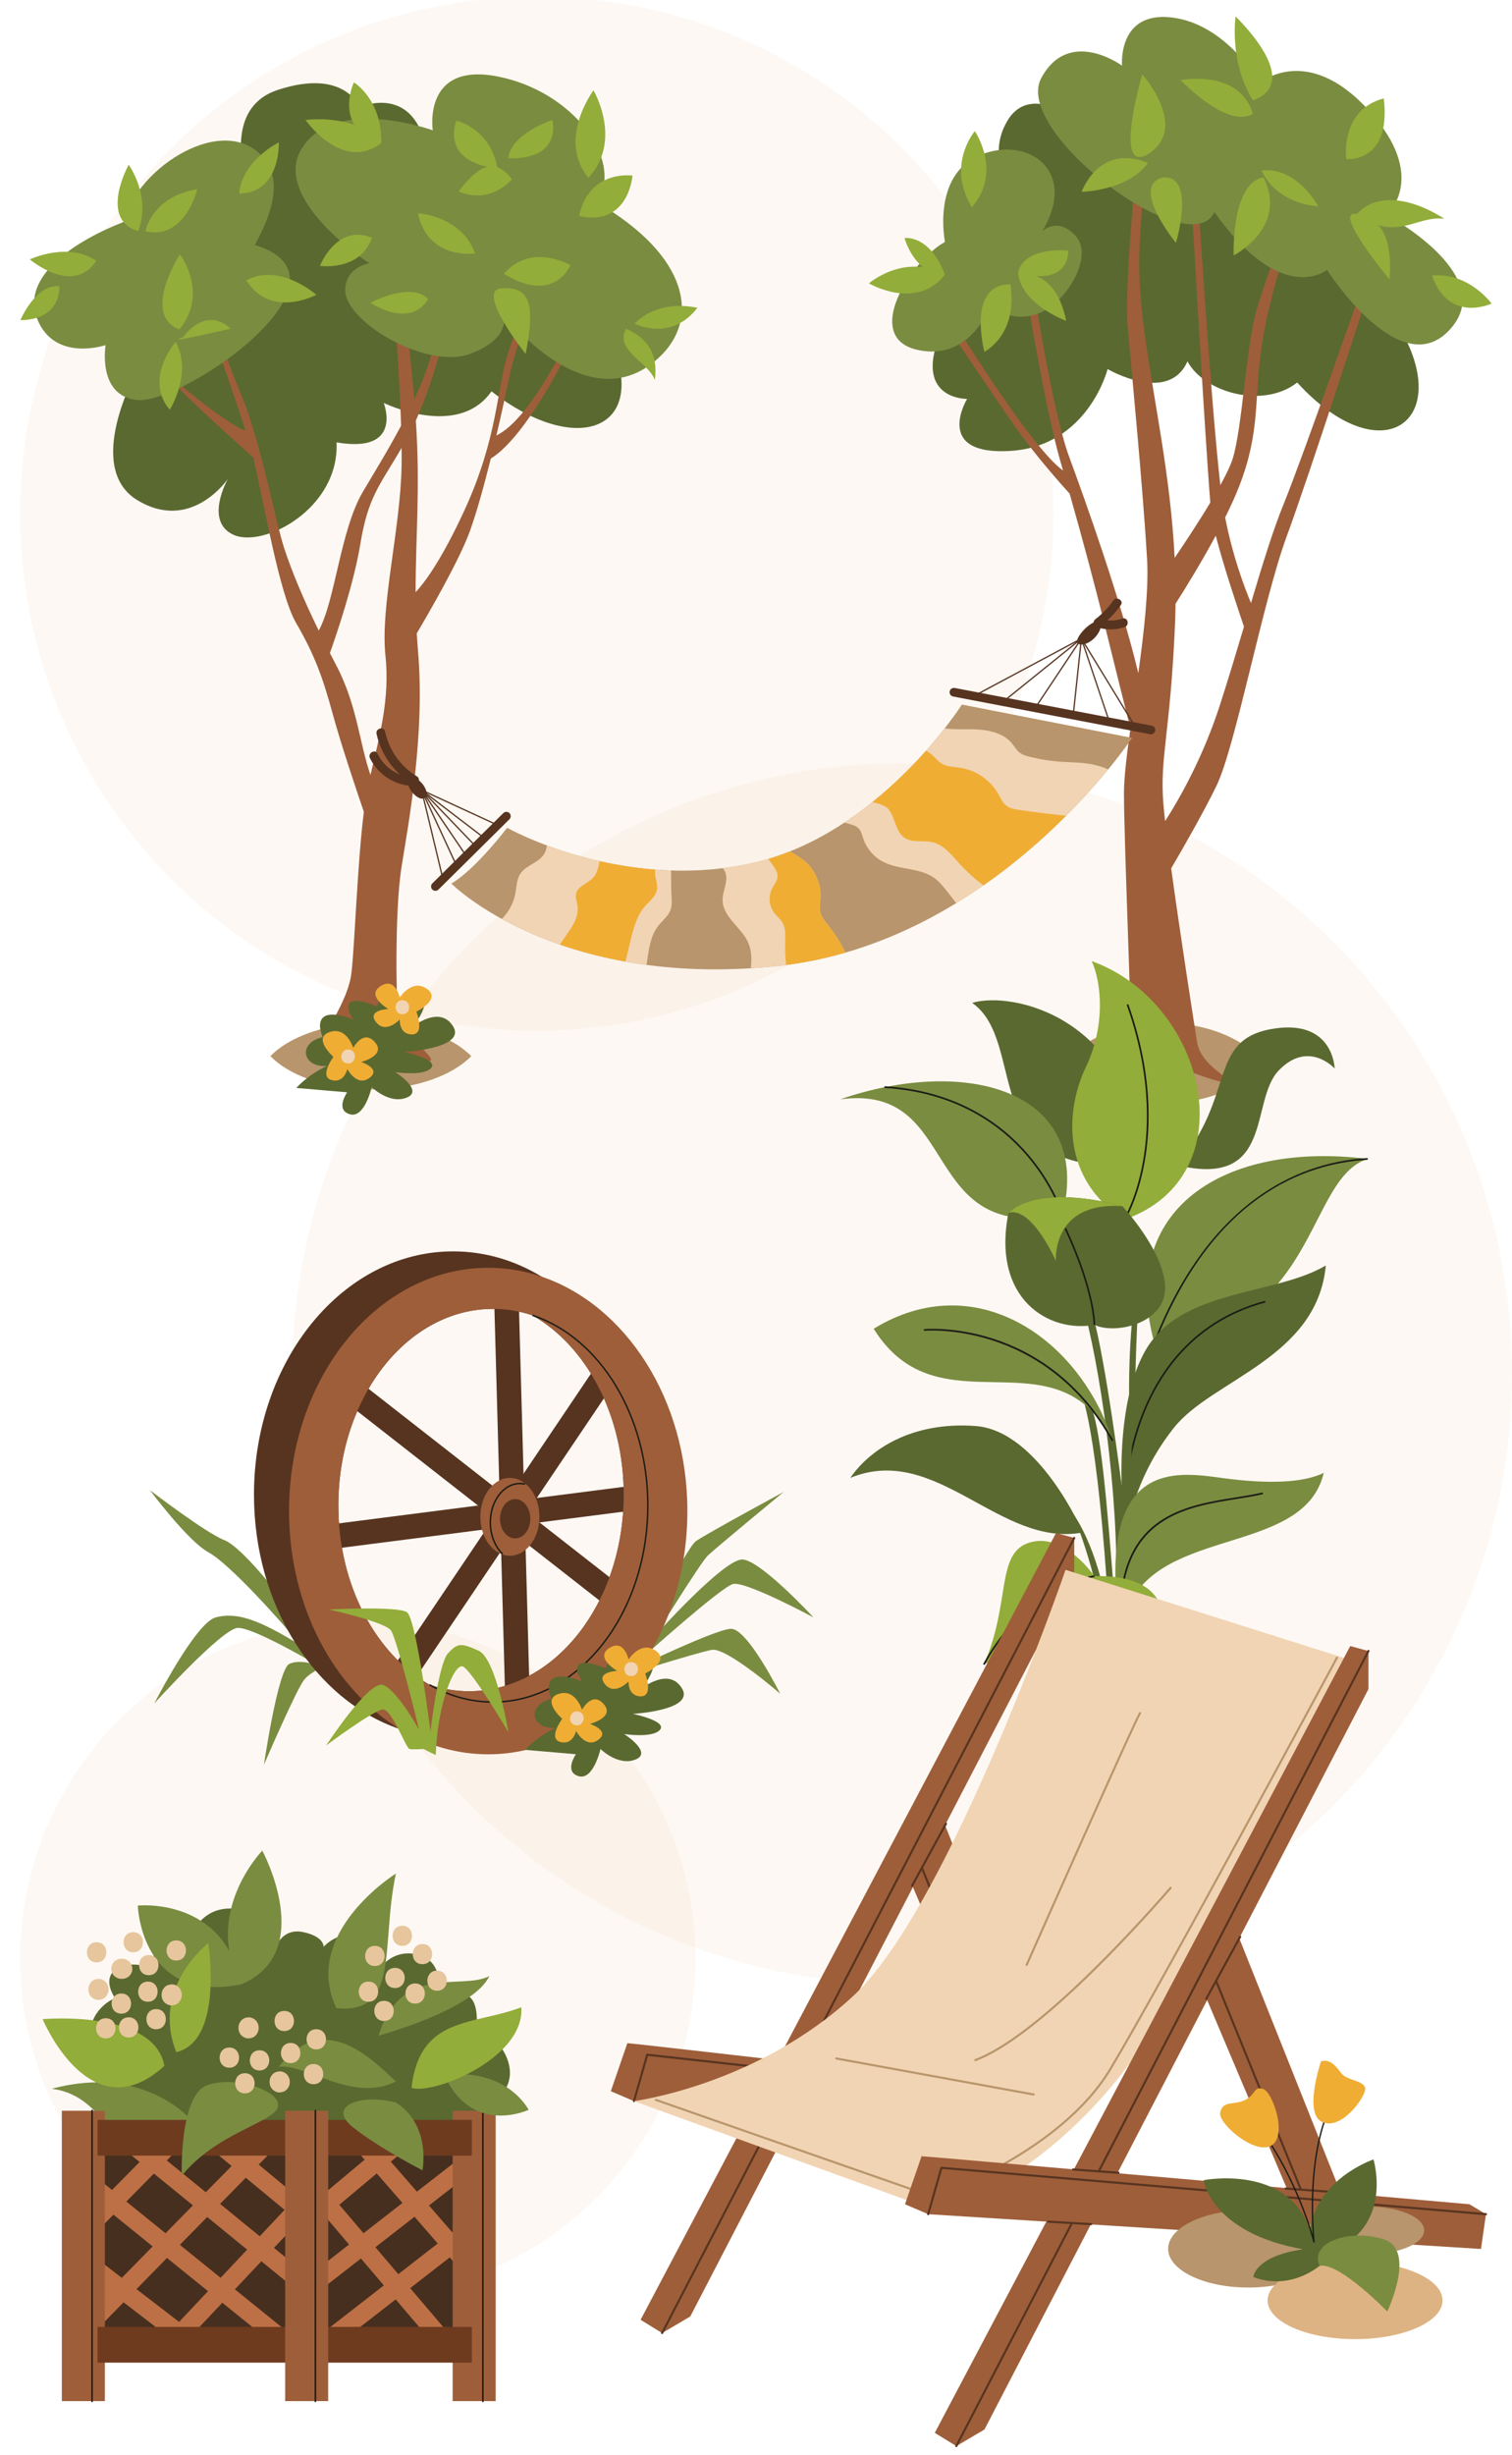 <?xml version="1.0" encoding="utf-8"?>
<!-- Generator: Adobe Illustrator 16.0.0, SVG Export Plug-In . SVG Version: 6.00 Build 0)  -->
<!DOCTYPE svg PUBLIC "-//W3C//DTD SVG 1.1//EN" "http://www.w3.org/Graphics/SVG/1.1/DTD/svg11.dtd">
<svg version="1.1" id="Calque_1" xmlns="http://www.w3.org/2000/svg" xmlns:xlink="http://www.w3.org/1999/xlink" x="0px" y="0px"
	 width="600px" height="973.333px" viewBox="0 0 600 973.333" enable-background="new 0 0 600 973.333" xml:space="preserve">
<circle opacity="0.15" fill="#F1D4B3" cx="213" cy="203.667" r="205"/>
<circle opacity="0.15" fill="#F1D4B3" cx="142" cy="776.667" r="134"/>
<circle opacity="0.15" fill="#F1D4B3" cx="358" cy="544.667" r="242"/>
<g>
</g>
<g>
	<path fill="#B8956C" d="M501.667,421.523c-7.215,8.937-20.927,15.184-36.93,15.857c-0.965,0.027-1.938,0.059-2.924,0.059
		c-1.465,0-2.923-0.059-4.363-0.119c-15.367-0.996-28.491-7.156-35.48-15.797c6.933-8.62,19.93-14.75,35.152-15.803
		c1.547-0.09,3.107-0.146,4.691-0.146c0.83,0,1.645,0,2.456,0.057C480.465,406.188,494.386,412.497,501.667,421.523z"/>
	<path fill="#B8956C" d="M187,418.779c-7.215,7.399-20.927,12.572-36.93,13.13c-0.965,0.022-1.938,0.048-2.924,0.048
		c-1.465,0-2.923-0.048-4.363-0.099c-15.367-0.825-28.491-5.925-35.48-13.08c6.933-7.137,19.93-12.213,35.152-13.084
		c1.547-0.074,3.107-0.121,4.691-0.121c0.83,0,1.645,0,2.456,0.047C165.798,406.082,179.719,411.306,187,418.779z"/>
	<g>
		<path fill="#5A6930" d="M244.298,139.895c10.692,31.314-16.805,40.481-49.262,15.275c-13.366,19.095-42.771,4.583-42.771,4.583
			s8.021,20.24-18.711,15.658c1.145,26.349-29.022,42.007-40.86,36.661c-11.838-5.347-2.293-22.149-2.293-22.149
			s-14.509,21.385-35.897,8.4c-21.382-12.983-0.379-50.789-0.379-50.789l18.712-54.99l28.64-8.783c0,0-17.947-39.334,8.781-48.117
			c26.575-8.73,32.461,6.874,32.461,6.874s19.095-8.784,25.586,12.984C174.796,77.27,244.298,139.895,244.298,139.895z"/>
		<path fill="#9E5E3A" d="M100.479,181.379c4.215,17.489,10.264,53.985,16.979,65.561c7.203,12.417,10.492,21.116,14.72,36.665
			c3.063,11.254,9.102,29.225,12.208,38.302c-2.56,20.317-3.605,52.521-4.923,63.885c-1.556,13.412-16,30.601-13.68,31.685
			c2.32,1.086,15.38-10.719,17.3-10.385c1.919,0.329,2.834,20.552,4.755,20.885c1.917,0.326,5.1-9.307,8.516-10.16
			c3.415-0.852,13.103,4.238,14.588,2.67c1.487-1.563-12.537-11.892-13.043-16.465c-0.5-4.566-1.492-41.979,1.461-60.393
			c2.953-18.416,9.308-52.583,6.531-85.361c-0.206-2.434-0.369-4.811-0.503-7.146c4.994-8.432,16.849-28.936,21.022-40.383
			c2.67-7.323,5.63-17.992,8.35-28.896c16.269-10.135,34.991-51.325,34.991-51.325l-1.578-1.869c0,0-16.642,37.151-31.192,44.017
			c1.83-7.772,3.455-15.214,4.674-21.158c3.382-16.517,11.647-36.218,11.647-36.218l-2.35-2.23c0,0-5.343,14.657-9.581,27.759
			c-4.238,13.099-3.726,32.568-17.091,61.572c-9.238,20.039-16.032,28.889-19.352,32.446c-0.04-21.815,1.908-41.401,0.08-68.07
			c7.493-16.633,12.021-36.386,12.021-36.386l-3.818,0.102c-0.865,8.594-4.367,18.338-8.835,27.918
			c-2.66-32.477-7.304-60.343-7.304-60.343l-2.257,1.204c0,0,3.423,41.017,4.351,69.53c-5.369,10.073-11.146,19.388-15.193,26.259
			c-8.912,15.14-10.949,43.172-17.5,54.994c-6.432-13.224-10.803-23.867-13.609-32.397c-3.735-11.362-9.547-43.296-17.283-61.428
			c-7.736-18.133-16.965-49.214-16.965-49.214l-3.013,1.608c0,0,15.323,41.67,21.868,62.233
			c-10.377-4.292-31.529-23.013-31.529-23.013C65.299,149.947,95.336,176.802,100.479,181.379z M130.917,258.944
			c2.76-7.758,9.487-27.557,12.073-43.238c3.106-18.813,7.617-23.063,16.383-38.115c0.029,2.585,0.029,4.982-0.01,7.121
			c-0.48,25.226-8.463,55.615-6.422,75.043c1.847,17.587-2.337,31.89-5.919,47.549c-4.345-12.38-5.3-27.662-13.449-43.216
			C132.654,262.332,131.775,260.627,130.917,258.944z"/>
		<path fill="#7A8C40" d="M261.862,141.423c-28.563,27.17-62.246-17.185-62.246-17.185s4.201,9.547-12.982,16.04
			c-17.185,6.491-49.645-12.602-49.645-25.204c0-9.182,9.547-10.693,9.547-10.693s-40.098-25.967-26.349-46.208
			c13.748-20.239,51.553-6.491,51.553-6.491s-4.202-27.114,25.586-21.386c29.788,5.729,50.407,32.842,39.715,50.026
			C273.699,101.708,277.521,126.53,261.862,141.423z"/>
		<path fill="#7A8C40" d="M105.294,63.52c-15.088-20.119-51.17,2.673-56.134,24.442c-18.716,7.255-41.246,21.383-34.371,38.568
			c6.874,17.185,27.113,10.311,27.113,10.311s-3.435,20.239,12.601,21.767c18.206,1.734,90.505-48.115,46.59-61.481
			C112.168,77.27,108.732,68.103,105.294,63.52z"/>
		<path fill="#92AD39" d="M208.592,140.373c4.008-20.621,1.432-26.635-9.451-26.062
			C188.258,114.882,208.592,140.373,208.592,140.373z"/>
		<path fill="#92AD39" d="M199.999,108.583c10.597-12.604,26.349-3.438,26.349-3.438S220.047,120.897,199.999,108.583z"/>
		<path fill="#92AD39" d="M188.545,100.563c-5.156-14.895-22.627-16.039-22.627-16.039S167.922,101.994,188.545,100.563z"/>
		<path fill="#92AD39" d="M276.756,122.043c-16.897-3.438-24.918,6.3-24.918,6.3S266.16,135.791,276.756,122.043z"/>
		<path fill="#92AD39" d="M259.858,150.684c1.432-10.884-3.436-16.898-11.455-20.335
			C243.818,138.941,257.281,143.524,259.858,150.684z"/>
		<path fill="#92AD39" d="M229.784,85.669c4.011-18.615,21.195-16.039,21.195-16.039S249.548,89.965,229.784,85.669z"/>
		<path fill="#92AD39" d="M233.509,70.489c13.745-14.892,2.004-34.655,2.004-34.655S220.909,55.311,233.509,70.489z"/>
		<path fill="#92AD39" d="M197.423,66.766c-2.866-16.037-16.325-18.902-16.325-18.902S174.223,64.189,197.423,66.766z"/>
		<path fill="#92AD39" d="M203.149,71.062c-7.447-9.737-14.032-4.296-21.193,4.871C194.843,81.374,203.149,71.062,203.149,71.062z"
			/>
		<path fill="#92AD39" d="M201.718,62.756c0.858-9.737,17.471-15.178,17.471-15.178S223.485,63.329,201.718,62.756z"/>
		<path fill="#92AD39" d="M151.311,56.742c0.285-17.47-10.884-24.058-10.884-24.058S131.835,51.015,151.311,56.742z"/>
		<path fill="#92AD39" d="M151.311,56.742c-10.024-12.029-30.074-9.164-30.074-9.164S135.843,68.486,151.311,56.742z"/>
		<path fill="#92AD39" d="M147.589,94.262c-14.035-5.728-20.624,11.17-20.624,11.17S143.004,107.722,147.589,94.262z"/>
		<path fill="#92AD39" d="M169.926,118.606c-6.874-7.16-22.913,1.432-22.913,1.432S162.479,130.636,169.926,118.606z"/>
		<path fill="#92AD39" d="M54.789,91.683c5.442-13.747-3.722-26.349-3.722-26.349S39.04,86.814,54.789,91.683z"/>
		<path fill="#92AD39" d="M57.655,91.683c4.295-15.179,20.62-16.61,20.62-16.61S73.408,95.407,57.655,91.683z"/>
		<path fill="#92AD39" d="M38.181,103.426c-11.171-7.733-26.352-0.573-26.352-0.573S29.014,117.461,38.181,103.426z"/>
		<path fill="#92AD39" d="M69.683,135.504c6.875,12.316-2.289,26.922-2.289,26.922S56.797,152.402,69.683,135.504z"/>
		<path fill="#92AD39" d="M72.55,133.786c-9.225,3.073,18.902-3.437,18.902-3.437S82.859,120.61,72.55,133.786z"/>
		<path fill="#92AD39" d="M71.118,130.636c12.027-14.321,0.286-29.787,0.286-29.787S55.938,124.62,71.118,130.636z"/>
		<path fill="#92AD39" d="M97.754,111.159c13.172-7.161,27.779,5.73,27.779,5.73S107.49,126.626,97.754,111.159z"/>
		<path fill="#92AD39" d="M94.887,76.791c1.146-13.174,15.753-20.335,15.753-20.335S111.499,76.504,94.887,76.791z"/>
		<path fill="#92AD39" d="M23.574,113.452c-9.452-0.86-15.467,13.46-15.467,13.46S23.574,127.771,23.574,113.452z"/>
	</g>
	<g>
		<path fill="#5A6930" d="M555.997,131.057c20.624,36.278-8.021,56.898-41.241,20.62c-13.747,10.693-37.042,3.82-43.535-8.401
			c-7.635,17.185-31.694,3.055-31.694,3.055s-7.639,30.551-38.569,32.46c-30.935,1.91-17.185-20.621-17.185-20.621
			s-20.24,0.381-11.455-23.677c5.346-22.912,30.167-58.043,30.167-58.043s-11.838-13.367-2.672-28.642
			c9.163-15.275,27.876,0.381,27.876,0.381l90.506,29.787l37.803,36.661V131.057z"/>
		<path fill="#9E5E3A" d="M402.868,169.243c7.726,11.089,19.002,23.653,21.595,26.511c5.036,17.761,9.666,34.85,14.301,53.684
			c3.562,14.489,7.42,29.862,9.827,39.417c-1.458,10.393-2.573,19.46-2.573,25.503c0,18.712,3.056,90.505,2.674,95.849
			c-0.38,5.349-10.692,14.894-8.02,16.041c2.672,1.144,17.949-5.349,17.949-5.349s0.763,9.17,3.436,9.17
			c2.674,0,5.346-7.259,8.782-5.733c3.439,1.531,16.42,6.111,17.567,4.967c1.144-1.145-11.838-6.492-13.367-16.038
			c-1.088-6.807-6.638-42.328-10.29-68.947c4.404-7.487,12.571-21.652,17.931-32.632c7.637-15.658,18.329-72.939,27.878-98.907
			c9.543-25.966,32.077-95.85,32.077-95.85l-2.677-1.528c0,0-22.91,65.682-30.55,84.395c-4.244,10.406-8.377,23.887-12.98,39.318
			c-2.443-5.81-7.271-18.447-10.252-33.922c2.169-4.371,4.13-8.67,5.669-12.651c8.397-21.767,5.726-33.988,8.783-54.99
			c3.053-21.001,12.22-46.972,12.22-46.972l-2.29-1.526c0,0-7.642,19.477-11.84,33.604c-4.201,14.13-5.729,46.972-9.545,59.191
			c-0.841,2.675-2.625,6.373-4.909,10.521c-3.845-33.361-9.225-119.737-9.225-119.737l-2.672-0.383c0,0,5.771,101.015,7.913,127.016
			c-4.776,7.954-10.353,16.355-14.149,21.941c-1.628-32.401-8.091-61.248-11.712-87.475c-4.583-33.224-1.145-40.479-0.381-68.356
			l-3.057,0.765c0,0-4.964,47.353-3.437,64.156c1.528,16.801,6.109,64.918,7.637,91.267c0.711,12.206-1.205,29-3.465,45.374
			c-6.983-29.24-21.464-69.615-27.467-85.853c-6.493-17.565-14.128-66.827-14.128-66.827l-3.056,0.381
			c0,0,7.258,45.825,13.748,68.355c0.346,1.207,0.693,2.404,1.035,3.599c-12.653-8.979-42.66-57.824-42.66-57.824l-3.055,1.146
			C376.135,129.911,394.083,156.642,402.868,169.243z M462.345,325.591c-0.292-2.595-0.521-4.846-0.671-6.652
			c-1.525-18.712,2.673-27.496,4.584-71.028c0.126-2.87,0.2-5.711,0.236-8.527c3.982-6.246,10.266-16.422,15.949-26.998
			c2.881,11.327,8.433,28.003,11.195,36.104c-2.89,9.702-5.992,20.023-9.433,30.733
			C477.426,300.317,468.004,316.783,462.345,325.591z"/>
		<path fill="#7A8C40" d="M576.621,129.146c-19.791,25.317-50.029-22.148-50.029-22.148s-17.946,14.892-44.679-22.914
			c-9.546,21.003-80.195-31.695-68.736-53.081c10.971-20.474,32.077-4.963,32.077-4.963s-1.91-21.768,19.859-19.095
			c21.765,2.673,34.752,25.967,34.752,25.967s18.706-16.037,43.148,10.693c24.442,26.732,7.258,41.624,7.258,41.624
			S593.039,108.144,576.621,129.146z"/>
		<path fill="#7A8C40" d="M413.558,91.724c0,0,6.11-6.111,13.367,1.909c7.254,8.02-3.82,27.113-15.658,30.932
			c-11.837,3.82-17.946-4.2-17.946-4.2s-7.641,23.294-29.405,18.329c-21.768-4.965-2.674-35.132,11.072-42.769
			c0,0-5.343-26.351,13.748-34.37C407.831,53.535,428.071,67.665,413.558,91.724z"/>
		<path fill="#92AD39" d="M573.182,86.758c-15.654-9.928-28.257-9.165-34.747-1.909C554.09,96.305,562.109,85.229,573.182,86.758z"
			/>
		<path fill="#92AD39" d="M551.415,110.816c1.147-15.656-2.672-24.059-12.98-25.968C528.12,82.94,551.415,110.816,551.415,110.816z"
			/>
		<path fill="#92AD39" d="M549.125,39.023c-17.566,4.583-14.893,24.059-14.893,24.059S552.179,64.991,549.125,39.023z"/>
		<path fill="#92AD39" d="M497.19,45.134c-5.346-17.948-28.642-13.366-28.642-13.366S486.878,51.244,497.19,45.134z"/>
		<path fill="#92AD39" d="M497.19,39.788c-9.546-15.275-6.874-33.224-6.874-33.224S517.811,32.532,497.19,39.788z"/>
		<path fill="#92AD39" d="M501.389,70.338c-12.982,2.292-11.839,30.931-11.839,30.931S511.318,90.195,501.389,70.338z"/>
		<path fill="#92AD39" d="M500.628,67.665c13.747-1.909,22.529,14.13,22.529,14.13S507.118,81.411,500.628,67.665z"/>
		<path fill="#92AD39" d="M455.565,64.611c-8.021,11.073-26.35,11.454-26.35,11.454S436.088,56.591,455.565,64.611z"/>
		<path fill="#92AD39" d="M454.803,61.555c-12.911,6.456-1.528-32.079-1.528-32.079S472.751,51.244,454.803,61.555z"/>
		<path fill="#92AD39" d="M461.674,70.338c12.985-0.765,4.967,25.967,4.967,25.967S447.929,73.392,461.674,70.338z"/>
		<path fill="#92AD39" d="M568.218,109.289c14.512-1.526,23.675,11.076,23.675,11.076S575.093,128.384,568.218,109.289z"/>
		<path fill="#92AD39" d="M400.957,112.726c-17.566,0-10.311,26.731-10.311,26.731S404.013,132.966,400.957,112.726z"/>
		<path fill="#92AD39" d="M404.013,108.144c2.291-10.693,19.856-8.784,19.856-8.784S425.017,113.871,404.013,108.144z"/>
		<path fill="#92AD39" d="M423.104,127.237c-2.29-11.075-7.637-19.093-19.092-19.093
			C405.157,120.745,423.104,127.237,423.104,127.237z"/>
		<path fill="#92AD39" d="M385.68,82.176c-10.31-16.803,1.149-30.169,1.149-30.169S397.9,68.046,385.68,82.176z"/>
		<path fill="#92AD39" d="M374.987,108.908c-6.107-16.039-16.035-14.512-16.035-14.512S362.769,108.908,374.987,108.908z"/>
		<path fill="#92AD39" d="M374.987,108.908c-16.035-8.784-30.168,3.437-30.168,3.437S363.532,123.419,374.987,108.908z"/>
	</g>
	<path fill="#573420" d="M164.043,308.168c-6.186-0.211-11.491-3.773-14.208-9.301c-0.992-2.021-4.015-0.25-3.022,1.766
		c3.256,6.63,9.881,10.784,17.23,11.034C166.297,311.744,166.294,308.245,164.043,308.168z"/>
	<g>
		<g>
			<g>
				<path fill="#573420" d="M172.778,353.227c-0.443,0-0.885-0.172-1.225-0.512c-0.669-0.68-0.662-1.771,0.013-2.438l28.163-27.878
					c0.677-0.669,1.768-0.664,2.438,0.014c0.672,0.676,0.665,1.768-0.011,2.438l-28.163,27.875
					C173.657,353.061,173.218,353.227,172.778,353.227z"/>
			</g>
			<g>
				<path fill="#573420" d="M456.713,291.15c-0.104,0-0.214-0.01-0.322-0.03l-78.172-14.943c-0.935-0.178-1.547-1.083-1.367-2.017
					c0.178-0.936,1.093-1.547,2.018-1.371l78.167,14.944c0.938,0.179,1.549,1.082,1.371,2.018
					C458.249,290.576,457.526,291.15,456.713,291.15z"/>
			</g>
			<path fill="#B8956C" d="M179.1,350.351c9.774-5.747,22.132-22.127,22.132-22.127s44.255,25.003,95.697,14.369
				c51.439-10.632,84.775-63.224,84.775-63.224l67.537,13.22c0,0-54.027,81.619-141.394,90.527
				C220.486,392.024,179.1,350.351,179.1,350.351z"/>
			<g>
				<path fill="#573420" d="M450.391,288.246c-0.087,0-0.17-0.043-0.219-0.122l-21.137-34.568l-42.324,22.589
					c-0.125,0.066-0.277,0.02-0.346-0.105c-0.066-0.125-0.019-0.28,0.107-0.347l42.529-22.704c0.125-0.062,0.269-0.022,0.34,0.093
					l21.267,34.772c0.074,0.12,0.035,0.279-0.083,0.352C450.481,288.234,450.435,288.246,450.391,288.246z"/>
			</g>
			<g>
				<path fill="#573420" d="M439.757,285.085c-0.107,0-0.207-0.069-0.239-0.175L429,253.646l-30.753,24.773
					c-0.109,0.088-0.27,0.071-0.358-0.04c-0.091-0.11-0.07-0.27,0.039-0.36l31.035-25.001c0.066-0.052,0.151-0.071,0.234-0.047
					c0.079,0.023,0.142,0.085,0.168,0.165l10.634,31.612c0.047,0.132-0.026,0.278-0.158,0.324
					C439.813,285.08,439.783,285.085,439.757,285.085z"/>
			</g>
			<g>
				<path fill="#573420" d="M425.964,283.073c-0.009,0-0.017,0-0.026-0.001c-0.144-0.015-0.243-0.14-0.23-0.282l3.052-28.564
					l-17.815,26.722c-0.076,0.12-0.236,0.147-0.354,0.072c-0.118-0.079-0.149-0.238-0.073-0.355l18.394-27.589
					c0.065-0.1,0.19-0.14,0.301-0.098c0.112,0.04,0.179,0.149,0.17,0.266l-3.163,29.602
					C426.204,282.974,426.094,283.073,425.964,283.073z"/>
			</g>
			<g>
				<path fill="#573420" d="M175.654,348.31c-0.116,0-0.222-0.081-0.249-0.197l-8.336-34.774c-0.023-0.095,0.014-0.195,0.087-0.256
					c0.076-0.06,0.183-0.077,0.27-0.035l29.312,13.507c0.13,0.06,0.187,0.211,0.127,0.339c-0.061,0.128-0.211,0.185-0.34,0.125
					l-28.832-13.285l8.209,34.26c0.032,0.14-0.054,0.275-0.187,0.31C175.691,348.306,175.675,348.31,175.654,348.31z"/>
			</g>
			<g>
				<path fill="#573420" d="M181.4,343.998c-0.096,0-0.189-0.054-0.232-0.146l-14.082-30.465c-0.051-0.106-0.021-0.233,0.073-0.307
					c0.094-0.073,0.223-0.075,0.316-0.003l24.428,18.679c0.109,0.087,0.134,0.246,0.047,0.36c-0.086,0.111-0.247,0.132-0.359,0.047
					l-23.605-18.053l13.648,29.524c0.06,0.128,0.004,0.28-0.127,0.34C181.474,343.991,181.438,343.998,181.4,343.998z"/>
			</g>
			<g>
				<path fill="#573420" d="M184.85,339.4c-0.084,0-0.163-0.04-0.213-0.112l-17.53-25.865c-0.074-0.109-0.05-0.258,0.053-0.343
					c0.1-0.082,0.25-0.075,0.343,0.022l21.842,22.703c0.1,0.102,0.097,0.263-0.007,0.363c-0.101,0.098-0.259,0.093-0.359-0.009
					l-19.768-20.546l15.853,23.388c0.076,0.117,0.047,0.275-0.07,0.355C184.949,339.386,184.899,339.4,184.85,339.4z"/>
			</g>
			<path fill="#573420" d="M428.55,255.515c-4.361-0.484,4.598-10.345,7.47-8.908C438.896,248.044,433.724,256.091,428.55,255.515z"
				/>
			<path fill="#F1D4B3" d="M439.763,305.077c-4.224,5.139-9.818,11.497-16.671,18.358c-8.884,8.887-19.887,18.612-32.813,27.614
				c-3.466,2.411-7.072,4.77-10.813,7.053c-1.102-1.412-2.2-2.823-3.305-4.237c-1.673-2.138-3.373-4.317-5.61-5.868
				c-5.806-4.029-13.845-3.017-20.123-6.276c-3.633-1.886-6.495-5.208-7.825-9.076c-0.508-1.482-0.848-3.121-1.948-4.229
				c-1.256-1.265-3.157-1.53-4.856-2.045c-0.228-0.07-0.444-0.146-0.663-0.225c3.88-2.563,7.553-5.272,11-8.041
				c8.537-6.863,15.721-14.098,21.347-20.438c2.88-3.243,5.354-6.249,7.388-8.847c4.212,0.553,8.545,0.196,12.81,0.415
				c5.173,0.258,10.713,1.614,13.975,5.639c0.895,1.108,1.596,2.397,2.684,3.327c1.266,1.075,2.919,1.559,4.526,1.948
				c3.843,0.944,7.762,1.564,11.707,1.851c4.416,0.328,8.889,0.248,13.222,1.161C435.848,303.589,437.847,304.245,439.763,305.077z"
				/>
			<path fill="#F1D4B3" d="M335.443,377.74c-7.511,2.167-15.341,3.845-23.468,4.896c-1.368,0.174-2.742,0.332-4.128,0.479
				c-3.36,0.342-6.654,0.606-9.88,0.808c0.396-3.631,0.316-7.2-1.218-10.477c-2.776-5.926-9.944-9.946-10.007-16.489
				c-0.04-3.884,2.576-7.893,0.932-11.409c-0.213-0.461-0.493-0.886-0.793-1.305c3.31-0.408,6.662-0.949,10.047-1.651
				c2.7-0.557,5.36-1.237,7.967-2.017c2.952-0.881,5.839-1.891,8.657-3.019c1.953,1.322,4.063,2.426,5.861,3.977
				c4.011,3.465,6.345,8.795,6.161,14.1c-0.077,2.144-0.535,4.338,0.05,6.408c0.542,1.925,1.92,3.482,3.181,5.046
				C331.431,370.357,333.662,373.947,335.443,377.74z"/>
			<path fill="#F1D4B3" d="M265.97,361.043c-0.975,2.431-3.216,4.075-4.82,6.145c-3.322,4.289-3.701,10.042-4.614,15.4
				c-2.862-0.379-5.639-0.812-8.342-1.305c-9.714-1.733-18.38-4.091-26.013-6.736c-9.175-3.165-16.848-6.759-23.054-10.175
				c2.74-2.717,4.645-6.264,5.363-10.052c0.51-2.688,0.493-5.607,2.004-7.883c2.317-3.5,7.49-4.339,9.541-8.002
				c0.553-0.987,0.813-2.08,1.006-3.2c5.732,2.132,12.807,4.396,20.899,6.23c6.708,1.512,14.111,2.736,22.018,3.339
				c2.077,0.162,4.188,0.277,6.325,0.346c0.046,3.614,0,7.281,0.229,10.699C266.633,357.606,266.626,359.417,265.97,361.043z"/>
			<path fill="#F0AD34" d="M423.092,323.435c-8.884,8.887-19.887,18.612-32.813,27.614c-3.503-2.568-6.746-5.496-9.65-8.72
				c-3.044-3.37-6.053-7.277-10.464-8.351c-3.728-0.909-8.063,0.356-11.236-1.799c-3.836-2.61-3.604-8.571-6.856-11.875
				c-1.664-1.248-3.775-1.794-5.938-2.202c8.537-6.863,15.721-14.098,21.347-20.438c0.793,0.436,1.549,0.942,2.237,1.535
				c1.377,1.183,2.493,2.701,4.058,3.626c2.16,1.281,4.817,1.242,7.298,1.615c6.218,0.942,11.92,4.861,15.029,10.328
				c0.933,1.645,1.691,3.472,3.18,4.639c1.448,1.143,3.363,1.459,5.186,1.729C410.65,322.057,416.865,322.821,423.092,323.435z"/>
			<path fill="#F0AD34" d="M335.443,377.74c-7.511,2.167-15.341,3.845-23.468,4.896c-0.352-2.873-0.487-5.773-0.408-8.67
				c0.079-2.849,0.315-5.911-1.188-8.332c-0.833-1.345-2.122-2.34-3.094-3.585c-2.11-2.723-2.477-6.685-0.902-9.754
				c0.839-1.631,2.208-3.138,2.185-4.972c-0.015-1.282-0.714-2.436-1.392-3.523c-0.57-0.914-1.482-2.03-2.281-3.225
				c2.952-0.881,5.839-1.891,8.657-3.019c1.953,1.322,4.063,2.426,5.861,3.977c4.011,3.465,6.345,8.795,6.161,14.1
				c-0.077,2.144-0.535,4.338,0.05,6.408c0.542,1.925,1.92,3.482,3.181,5.046C331.431,370.357,333.662,373.947,335.443,377.74z"/>
			<path fill="#F0AD34" d="M260.627,353.074c-0.576,2.552-2.894,4.236-4.621,6.18c-3.318,3.756-4.604,8.828-5.789,13.691
				c-0.673,2.783-1.352,5.56-2.023,8.339c-9.714-1.733-18.38-4.091-26.013-6.736c3.195-5.153,7.919-9.831,6.964-15.621
				c-0.246-1.488-0.879-2.963-0.589-4.447c0.619-3.282,4.953-4.173,7.08-6.747c1.392-1.69,1.798-4.041,2.305-6.266
				c6.708,1.512,14.111,2.736,22.018,3.339c-0.05,1.068-0.04,2.029,0.116,2.777C260.446,349.405,261.033,351.263,260.627,353.074z"
				/>
			<path fill="#573420" d="M168.757,316.153c2.447-2.447-3.738-9.771-6.324-7.472C159.849,310.981,166.17,318.74,168.757,316.153z"
				/>
		</g>
		<path fill="#573420" d="M165.405,307.809c-6.555-3.999-10.952-10.245-12.604-17.737c-0.482-2.198-3.858-1.267-3.371,0.931
			c1.837,8.353,6.913,15.379,14.208,19.828C165.567,312.006,167.326,308.98,165.405,307.809z"/>
		<path fill="#573420" d="M445.356,245.269c-1.979,0.657-3.936,0.896-5.903,0.72c1.974-1.827,3.756-3.829,5.324-6.072
			c1.293-1.849-1.738-3.6-3.024-1.766c-1.946,2.787-4.302,5.258-7.012,7.313c-1.191,0.902-1.11,2.697,0.417,3.199
			c3.646,1.197,7.488,1.19,11.129-0.021C448.412,247.935,447.504,244.555,445.356,245.269z"/>
	</g>
</g>
<g>
	<path fill="#633925" d="M473.81,705.125c-5.141,4.195-14.909,7.128-26.31,7.444c-0.688,0.013-1.382,0.027-2.083,0.027
		c-1.044,0-2.083-0.027-3.109-0.056c-10.948-0.468-20.298-3.359-25.277-7.416c4.939-4.047,14.198-6.925,25.044-7.419
		c1.102-0.042,2.214-0.068,3.343-0.068c0.591,0,1.171,0,1.749,0.026C458.704,697.926,468.622,700.888,473.81,705.125z"/>
	<path fill="#5A6930" d="M467,461.983c23.402-26.511,12.133-49.221,37.167-53.89c25.034-4.667,25.464,15.591,25.464,15.591
		s-10.305-11.47-22.132,0.694C495.672,436.542,506.011,471.374,467,461.983z"/>
	<path fill="#5A6930" d="M451.883,456.002c-4.615-51.826-49.493-63.229-66.125-58.349c22.349,15.507,1.718,68.257,61.933,64.161
		C450.836,460.64,451.883,456.002,451.883,456.002z"/>
	<path fill="#7A8C40" d="M458.073,532.463c-14.559-53.003,27.54-79.979,84.674-72.944
		C517.947,467.304,523.3,527.245,458.073,532.463z"/>
	<g>
		<path fill="#1C1C16" d="M458.382,532.585l-0.626-0.246c10.081-25.658,23.83-44.943,40.871-57.336
			c13.18-9.576,28.019-14.899,44.102-15.819l0.04,0.674C516.718,461.34,480.935,475.17,458.382,532.585z"/>
	</g>
	<path fill="#5A6930" d="M446.014,603.488c0,0-5.425-44.671,8.879-68.614c14.308-23.932,50.99-21.143,71.222-33.095
		c-3.406,36.666-45.049,45.276-60.163,64.209c-15.115,18.935-17.756,37.245-17.756,37.245L446.014,603.488z"/>
	<g>
		<path fill="#1C1C16" d="M445.676,603.504c-0.01-0.174-0.807-18.143,5.709-37.821c6.02-18.19,19.691-41.605,50.612-49.881
			l0.172,0.646c-30.627,8.2-44.171,31.414-50.145,49.444c-6.475,19.563-5.688,37.402-5.678,37.577L445.676,603.504z"/>
	</g>
	<path fill="#5A6930" d="M452.068,622.958c-4.812,15.801-5.362,45.529-5.082,66.041c0.048,3.123,0.115,6.042,0.18,8.657
		c0.109,3.945,0.234,7.218,0.334,9.533c-0.688,0.008-1.382,0.016-2.083,0.016c-1.044,0-2.083-0.016-3.109-0.037
		c-0.039-2.373-0.113-5.628-0.233-9.486c-0.072-2.622-0.181-5.534-0.31-8.63c-0.532-12.864-1.529-29.018-3.383-42.146
		c-3.65-25.854-12.552-46.393-12.821-47.03c0.393,0.482,9.757,12.371,14.523,41.154c-4.677-76.366-10.946-88.934-11.921-90.458
		c0.281,0.386,1.189,1.614,4.087,5.542c4.463,8.208,6.853,37.236,10.382,82.801c2.199-37.945-4.902-90.141-11.992-118.047
		c0,0-0.429-7.785,2.81-0.226c5.167,17.563,11.678,68.489,11.678,68.489s2.092-8.972,3.151-26.388
		c-1.35-33.358,3.407-61.58,4.632-60.625c-1.999,17.707-2.477,49.154-2.477,49.154l-3.324,58.16
		C447.109,609.434,449.274,610.109,452.068,622.958z"/>
	<path fill="#7A8C40" d="M442.834,630.823c-3.056-52.1,25.474-47.023,42.551-44.725c17.07,2.298,31.713,2.043,39.919-2.113
		c-7.323,31.271-59.422,22.188-75.683,49.495C444.011,633.656,442.834,630.823,442.834,630.823z"/>
	<g>
		<path fill="#1C1C16" d="M445.294,633.087l-0.672-0.064c3.168-32.532,26.893-36.296,45.959-39.321
			c3.775-0.607,7.344-1.167,10.457-1.931l0.16,0.657c-3.142,0.764-6.726,1.334-10.513,1.94
			C471.85,597.358,448.409,601.076,445.294,633.087z"/>
	</g>
	<path fill="#92AD39" d="M390.4,660.035c10.897-24.651,4.538-44.428,18.344-48.443C422.551,607.576,434.261,625,434.261,625
		s27.775-2.113,26.965,17.8C460.412,662.718,416.297,645.731,390.4,660.035z"/>
	<g>
		<path fill="#1C1C16" d="M390.695,660.194l-0.593-0.327c17.193-31.743,43.853-35.174,44.121-35.2l0.077,0.666
			C434.035,625.368,407.714,628.772,390.695,660.194z"/>
	</g>
	<path fill="#5A6930" d="M429.702,607.618c0,0-17.369-40.304-42.551-42.181c-25.182-1.878-41.971,9.234-49.727,20.564
		C371.726,571.908,396.838,613.96,429.702,607.618z"/>
	<path fill="#7A8C40" d="M441.523,571.296c-13.001-40.507-54.331-69.265-94.823-44.428
		C372.756,568.637,418.964,526.818,441.523,571.296z"/>
	<g>
		<path fill="#1C1C16" d="M441.229,571.462c-26.769-47.91-74.076-43.865-74.51-43.769l-0.192-0.643
			c0.43-0.13,48.167-4.463,75.291,44.077L441.229,571.462z"/>
	</g>
	<path fill="#92AD39" d="M446.211,483.582c-25.143-15.898-23.522-43.271-15.304-60.501c8.218-17.238,5.846-34.428,2.296-41.991
		C478.895,397.496,495.232,466.429,446.211,483.582z"/>
	<g>
		<path fill="#1C1C16" d="M446.498,483.757l-0.573-0.359c0.201-0.316,19.803-32.387,1.173-85.021l0.635-0.229
			C466.478,451.117,446.703,483.433,446.498,483.757z"/>
	</g>
	<path fill="#7A8C40" d="M333.409,435.9c49.638-17.135,100.392-4.024,88.243,45.814C363.736,493.35,382.163,429.332,333.409,435.9z"
		/>
	<g>
		<path fill="#1C1C16" d="M421.33,481.81c-0.032-0.114-3.709-11.937-14.185-24.002c-9.654-11.13-27.247-24.741-56.193-26.424
			l0.04-0.675c29.196,1.701,46.942,15.443,56.685,26.677c10.559,12.173,14.261,24.116,14.299,24.231L421.33,481.81z"/>
	</g>
	<path fill="#5A6930" d="M462.354,510.451c0.275,14.34-19.774,18.82-28.087,14.874c-17.834,3.288-40.858-10.059-34.089-44.452
		c13.387-12.13,45.229-2.605,45.229-2.605S462.092,496.122,462.354,510.451z"/>
	<path fill="#92AD39" d="M445.407,478.267c-28.293-1.966-26.395,21.768-26.395,21.768s-9.42-21.731-18.835-19.162
		C413.564,468.743,445.407,478.267,445.407,478.267z"/>
	<g>
		<path fill="#1C1C16" d="M434.6,525.335l-0.671-0.019c0-0.125,0.172-12.996-11.471-38.141l0.613-0.278
			C434.787,512.196,434.604,525.209,434.6,525.335z"/>
	</g>
</g>
<g>
	<path fill="#7A8C40" d="M248.721,661.834c0,0,22.959-47.647,27.477-50.779c4.523-3.125,34.783-19.477,34.783-19.477
		s-27.477,22.608-30.26,25.39c-2.781,2.784-20.52,31.306-20.52,31.306s27.131-30.257,34.432-29.914
		c7.305,0.35,28.172,22.958,28.172,22.958s-27.127-14.611-31.996-13.219c-4.869,1.39-35.131,28.521-35.131,28.521L248.721,661.834z"
		/>
	<path fill="#7A8C40" d="M242.461,666.008c0,0,41.043-20.167,47.652-20.167c6.607,0,19.477,25.731,19.477,25.731
		s-21.217-18.426-27.131-17.385C276.547,655.229,242.461,666.008,242.461,666.008z"/>
	<path fill="#7A8C40" d="M124.208,653.838c-6.956-14.953-27.824-40.344-35.129-43.125c-7.301-2.783-29.563-19.826-29.563-19.826
		s14.957,20.168,23.304,24.691c8.347,4.522,29.564,28.171,36.52,36.868c-17.39-10.779-25.735-13.22-33.737-11.129
		c-7.997,2.083-24.345,34.086-24.345,34.086s26.781-29.563,33.041-29.913c6.261-0.35,31.997,14.953,31.997,14.953
		s-6.956-2.782-11.479-0.692c-4.52,2.083-10.083,40.002-10.083,40.002s12.869-29.913,15.997-33.745
		c3.132-3.823,10.089-5.906,10.089-5.906L124.208,653.838z"/>
	<g>
		<g>
			<path fill="#573420" d="M128.144,614.628c-2.412,0-4.512-1.794-4.822-4.251c-0.343-2.667,1.543-5.107,4.211-5.45l133.557-17.111
				c2.66-0.334,5.107,1.544,5.447,4.212c0.342,2.669-1.543,5.108-4.207,5.45L128.768,614.59
				C128.558,614.613,128.349,614.628,128.144,614.628z"/>
		</g>
		<g>
			<path fill="#573420" d="M205.459,682.36c-2.625,0-4.789-2.09-4.863-4.734l-4.506-162.787c-0.076-2.691,2.045-4.934,4.732-5.002
				c2.723-0.061,4.93,2.044,5.002,4.729l4.508,162.793c0.072,2.684-2.045,4.927-4.736,5.002
				C205.551,682.36,205.506,682.36,205.459,682.36z"/>
		</g>
		<g>
			<path fill="#573420" d="M257.068,648.304c-1.049,0-2.105-0.334-2.994-1.034L124.226,545.824c-2.121-1.657-2.498-4.722-0.84-6.835
				c1.657-2.121,4.713-2.5,6.834-0.844L260.068,639.6c2.119,1.649,2.496,4.713,0.838,6.834
				C259.945,647.658,258.514,648.304,257.068,648.304z"/>
		</g>
		<g>
			<path fill="#573420" d="M155.508,675.458c-0.939,0-1.887-0.268-2.718-0.828c-2.231-1.506-2.821-4.531-1.32-6.758l89.272-132.463
				c1.504-2.227,4.531-2.813,6.758-1.314c2.232,1.505,2.822,4.529,1.32,6.765l-89.272,132.456
				C158.609,674.706,157.07,675.458,155.508,675.458z"/>
		</g>
		<path fill="#9E5E3A" d="M214.064,601.439c0,8.514-5.254,15.424-11.725,15.424c-6.479,0-11.727-6.91-11.727-15.424
			c0-8.521,5.249-15.425,11.727-15.425C208.811,586.014,214.064,592.917,214.064,601.439z"/>
		<path fill="#573420" d="M210.451,602.207c0,4.303-2.697,7.784-6.02,7.784c-3.32,0-6.012-3.481-6.012-7.784
			s2.691-7.792,6.012-7.792C207.754,594.415,210.451,597.904,210.451,602.207z"/>
		<g>
			<path fill="#1C1C16" d="M199.236,616.376c-3.1-2.942-4.953-7.702-4.953-12.71c0-8.666,5.393-15.722,12.02-15.722
				c0.707,0,1.418,0.083,2.117,0.244l-0.133,0.57c-0.654-0.152-1.322-0.229-1.984-0.229c-6.305,0-11.432,6.788-11.432,15.136
				c0,4.85,1.781,9.449,4.766,12.292L199.236,616.376z"/>
		</g>
		<path fill="#573420" d="M214.951,506.21c0,0,0,0-0.008,0c-10.578-6.416-22.502-10.026-35.122-10.026
			c-43.649,0-79.036,43.193-79.036,96.459c0,44.311,24.486,81.652,57.847,92.956c6.743,2.28,13.85,3.504,21.189,3.504
			c43.649,0,79.038-43.186,79.038-96.46C258.859,554.778,240.975,522,214.951,506.21z M186.105,670.592
			c-5.413,0-10.658-0.897-15.652-2.562c-21.343-12.21-36.192-39.454-36.192-71.093c0-43.049,27.488-77.949,61.4-77.949
			c5.396,0,10.635,0.882,15.627,2.555c21.361,12.2,36.225,39.445,36.225,71.1C247.512,635.693,220.02,670.592,186.105,670.592z"/>
		<path fill="#9E5E3A" d="M214.951,506.21c0,0,0,0-0.008,0c-6.748-2.288-13.863-3.513-21.211-3.513
			c-43.649,0-79.031,43.179-79.031,96.452c0,37.888,17.895,70.666,43.931,86.449c10.574,6.407,22.498,10.011,35.1,10.011
			c43.65,0,79.037-43.186,79.037-96.46C272.77,554.855,248.299,517.53,214.951,506.21z M134.26,596.938
			c0-43.049,27.488-77.949,61.4-77.949c5.396,0,10.635,0.882,15.627,2.555c21.361,12.2,36.225,39.445,36.225,71.1
			c0,43.05-27.492,77.949-61.407,77.949c-5.413,0-10.658-0.897-15.652-2.562C149.11,655.821,134.26,628.577,134.26,596.938z"/>
		<g>
			<path fill="#1C1C16" d="M195.66,675.175c-8.833,0-17.362-2.317-25.352-6.894l0.29-0.501c7.9,4.515,16.332,6.811,25.062,6.811
				c33.699,0,61.119-34.839,61.119-77.653c0-35.303-18.746-66.196-45.588-75.121l0.186-0.556
				c27.074,9.01,45.984,40.123,45.984,75.677C257.361,640.079,229.682,675.175,195.66,675.175z"/>
		</g>
	</g>
	<path fill="#92AD39" d="M172.901,695.922c0.695-20.169,7.306-36.521,10.783-35.128c3.479,1.391,18.083,26.09,18.083,26.09
		s-4.867-29.223-11.824-32.347c-6.956-3.132-8.347-3.132-12.175,1.041c-3.823,4.173-6.955,30.954-6.955,30.954
		s-5.564-44.865-9.393-47.306c-3.823-2.434-30.954-1.042-30.954-1.042s22.262,4.873,24.694,8.348
		c2.437,3.481,11.133,39.302,11.133,39.302s-8.696-15.652-14.261-17.736c-5.565-2.09-22.607,24-22.607,24
		s19.129-14.262,22.607-14.262s9.042,15.303,10.435,15.652c1.39,0.35,5.563,0,5.563,0L172.901,695.922z"/>
	<path fill="#5A6930" d="M249.768,663.226c0.693-7.997-7.652-8.346-9.395-1.733c-12.168-4.873-13.215-0.698-9.387,5.215
		c-13.566-5.215-14.611,1.042-12.174,6.956c-10.088,2.433-8.002,12.171,1.736,11.479c-7.65,3.475-12.17,8.696-12.17,8.696
		l20.17,1.733c0,0-4.869,6.963,1.047,8.696c5.91,1.741,8.693-10.779,8.693-10.779s6.955,6.955,13.914,4.174
		c6.955-2.782-4.521-10.088-4.521-10.088s11.477,1.741,14.26-1.74c2.781-3.475-10.783-6.256-10.783-6.256
		s24.693-1.392,19.477-10.088c-5.215-8.696-16,0-16,0s8.697-10.438,2.438-13.221C250.813,653.489,249.768,663.226,249.768,663.226z"
		/>
	<g>
		<path fill="#F0AD34" d="M249.422,658.011c0,0-1.74-8.346-7.656-4.522c-5.91,3.831,3.131,9.046,3.131,9.046
			s-8.695,0.349-4.867,5.215c3.824,4.873,9.393-1.042,9.393-1.042s-0.352,5.915,4.869,5.915c5.215,0,1.736-9.047,1.736-9.047
			s10.088-4.864,4.174-9.038C254.291,650.364,249.422,658.011,249.422,658.011z"/>
		<path fill="#F1D4B3" d="M250.461,659.052c-3.58,0-3.586,5.565,0,5.565C254.043,664.618,254.051,659.052,250.461,659.052z"/>
	</g>
	<g>
		<path fill="#F0AD34" d="M230.971,677.966c0,0,3.934-7.563,8.59-2.28s-5.461,7.859-5.461,7.859s8.273,2.692,3.271,6.34
			c-4.998,3.648-8.756-3.55-8.756-3.55s-1.266,5.785-6.287,4.38c-5.021-1.414,0.775-9.184,0.775-9.184s-8.393-7.413-1.57-9.829
			C228.355,669.285,230.971,677.966,230.971,677.966z"/>
		<path fill="#F1D4B3" d="M229.688,678.689c3.443,0.973,1.941,6.331-1.51,5.359C224.73,683.075,226.23,677.715,229.688,678.689z"/>
	</g>
</g>
<g>
	<g>
		<path fill="#5A6930" d="M44.885,840.937c-9.445-17.067-16.344-40.675,0.727-48.665c-7.264-11.622,4.719-15.254,12.709-12.35
			c5.814-12.71,16.344-9.441,16.344-9.441s4.357-18.16,23.247-12.711c13.435,4.357,11.621,14.163,11.621,14.163
			s2.539-7.626,10.894-5.81c8.355,1.815,7.99,5.81,7.99,5.81s6.536-7.626,16.706-3.994c10.171,3.631,6.175,11.983,6.175,11.983
			s5.084-7.626,15.253-4.721c10.169,2.904,7.989,17.797,7.989,17.797s3.632-3.631,9.807-2.179
			c6.178,1.452,4.724,12.711,4.724,12.711s11.257,5.447,13.074,15.98c1.813,10.531-8.716,15.253-8.716,15.253l-4.358,10.532
			L44.885,840.937z"/>
		<path fill="#7A8C40" d="M20.551,828.228c14.889,1.814,21.429,14.889,21.429,14.889l34.862-1.453
			C76.842,841.664,58.321,818.06,20.551,828.228z"/>
		<g>
			<rect x="32.172" y="847.838" fill="#472F1F" width="151.449" height="81.354"/>
			<path fill="#BD7045" d="M179.446,885.121c-2.857-3.292-6.014-6.925-9.221-10.614l13.396-10.427v-9.206l-18.171,14.146
				c-4.218-4.845-7.62-8.75-10.37-11.896l11.098-9.285h-11.32l-4.568,3.823c-1.39-1.574-2.502-2.824-3.405-3.823h-5.878
				l-0.906,2.721c-0.713-0.238-1.15-0.637-1.234-0.714c0.505,0.481,2.641,2.866,5.836,6.49l-14.761,12.352l-4.084-4.801
				l-5.532,4.708l4.043,4.755l-1.77,1.483c-7.656-6.352-14.253-11.822-19.949-16.536c3.602-3.658,7.049-7.164,10.291-10.458h-10.195
				c-1.945,1.977-3.85,3.911-5.715,5.807c-2.556-2.113-4.885-4.038-7.025-5.807H78.571c4.032,3.323,8.58,7.078,13.34,11.01
				c-3.564,3.619-6.975,7.088-10.242,10.408c-1.193-0.975-2.393-1.95-3.591-2.928c-4.227-3.443-8.192-6.669-11.882-9.669
				c3.012-3.05,5.924-6.006,8.707-8.821H64.69c-1.408,1.428-2.798,2.837-4.159,4.215c-1.813-1.473-3.54-2.873-5.19-4.215H43.801
				c3.496,2.834,7.402,6.001,11.602,9.41c-3.869,3.922-7.521,7.622-10.954,11.104l-12.276-9.919v9.337l7.147,5.779
				c-2.522,2.561-4.901,4.971-7.147,7.252v19.137l8.355,9.4c-4.155,4.242-5.121,7.071-8.355,10.38v9.474h0.902
				c4.758-4.869,10.158-10.39,15.955-16.302l17.033,13.084l-3.031,3.218h19.143l-5.314-4.084l11.359-12.05l19.964,16.134h11.558
				l-26.529-21.435l10.503-11.145c5.694,4.647,11.212,9.156,16.351,13.359l2.244,1.835l20.92-16.287l9.084,10.678l-29.6,22.994
				h11.839l22.473-17.455l14.853,17.455h9.532l-18.642-21.916l15.701-12.199c1.766,2.039,3.488,4.026,5.152,5.948v-19.147
				L179.446,885.121z M61.071,861.853c4.922,4.002,10.141,8.251,15.487,12.604c-3.835,3.898-7.454,7.581-10.867,11.061
				l-15.562-12.576C53.776,869.245,57.456,865.516,61.071,861.853z M48.338,903.198L32.383,890.94
				c3.961-4.017,8.225-8.346,12.621-12.801l15.574,12.584C56.133,895.251,52.065,899.397,48.338,903.198z M71.069,920.663
				l-16.916-12.998c3.93-4.008,7.99-8.146,12.109-12.346l16.289,13.162L71.069,920.663z M87.547,903.179l-16.174-13.067
				c3.612-3.676,7.244-7.372,10.848-11.037c5.271,4.296,10.605,8.647,15.853,12.933L87.547,903.179z M103.067,886.708
				c-4.847-3.956-10.205-8.327-15.732-12.836c3.465-3.526,6.878-6.995,10.199-10.373c5.172,4.279,10.432,8.634,15.392,12.748
				L103.067,886.708z M122.419,902.515c-2.671-2.183-7.558-6.176-13.714-11.2l9.819-10.422c0.597,0.492,1.183,0.979,1.764,1.46
				l2.326,1.933l6.46-5.404l9.443,11.102L122.419,902.515z M134.647,874.219l14.849-12.427c3.028,3.454,6.513,7.444,10.212,11.695
				l-15.451,12.027L134.647,874.219z M158.057,901.736l-9.09-10.681l15.52-12.081c3.041,3.496,6.151,7.077,9.216,10.608
				L158.057,901.736z"/>
			<rect x="24.544" y="836.943" fill="#9E5E3A" width="17.069" height="115.13"/>
			<g>
				<rect x="36.225" y="836.58" fill="#1C1C16" width="0.611" height="115.859"/>
			</g>
			<rect x="179.624" y="836.943" fill="#9E5E3A" width="17.071" height="115.13"/>
			<g>
				<rect x="191.304" y="836.58" fill="#1C1C16" width="0.612" height="115.859"/>
			</g>
			<rect x="38.709" y="840.575" fill="#6E3B1F" width="148.543" height="14.165"/>
			<rect x="38.709" y="922.656" fill="#6E3B1F" width="148.543" height="14.165"/>
			<rect x="113.163" y="836.943" fill="#9E5E3A" width="17.072" height="115.13"/>
			<g>
				<rect x="124.844" y="836.58" fill="#1C1C16" width="0.611" height="115.859"/>
			</g>
		</g>
		<path fill="#7A8C40" d="M72.124,862.729c0,0-1.09-31.96,10.17-35.955c11.26-3.994,29.778,2.543,27.965,8.717
			C108.441,841.664,85.924,845.659,72.124,862.729z"/>
		<path fill="#92AD39" d="M65.223,819.149c-3.994-22.518-48.304-18.524-48.304-18.524S35.803,846.023,65.223,819.149z"/>
		<path fill="#7A8C40" d="M95.728,786.824c-6.898-34.866-41.04-31.234-41.04-31.234S55.78,794.813,95.728,786.824z"/>
		<path fill="#7A8C40" d="M95.728,786.824c-15.614-28.328,8.354-53.024,8.354-53.024S125.875,774.112,95.728,786.824z"/>
		<path fill="#7A8C40" d="M133.5,796.268c-14.165-29.782,23.607-53.391,23.607-53.391C150.932,771.57,158.926,798.809,133.5,796.268
			z"/>
		<path fill="#7A8C40" d="M110.62,819.511c17.797-22.88,36.682-3.271,46.488,5.811C140.039,834.038,121.153,818.06,110.62,819.511z"
			/>
		<path fill="#7A8C40" d="M150.206,807.162c9.08-29.056,32.689-17.794,43.95-23.606
			C187.979,796.993,150.206,807.162,150.206,807.162z"/>
		<path fill="#7A8C40" d="M176.358,822.78c25.061-2.907,33.414,13.8,33.414,13.8S187.252,847.112,176.358,822.78z"/>
		<path fill="#7A8C40" d="M157.108,833.674c14.164,9.08,10.534,26.876,10.534,26.876s-17.071-8.715-27.604-17.069
			C129.508,835.127,142.943,830.042,157.108,833.674z"/>
		<path fill="#92AD39" d="M69.946,813.699c-10.173-25.784,12.709-43.218,12.709-43.218S88.83,809.341,69.946,813.699z"/>
		<path fill="#92AD39" d="M163.285,827.864c3.266-28.691,24.694-24.696,43.583-31.96
			C208.321,816.241,171.639,830.769,163.285,827.864z"/>
	</g>
	<path fill="#E7C69D" d="M51.057,799.9c-5.141,0-5.147,7.987,0,7.987C56.201,807.887,56.208,799.9,51.057,799.9z"/>
	<path fill="#E7C69D" d="M61.952,796.631c-5.14,0-5.146,7.987,0,7.987C67.096,804.619,67.104,796.631,61.952,796.631z"/>
	<path fill="#E7C69D" d="M70.954,787.995c-0.694-0.693-1.83-1.216-2.826-1.171c-1.031,0.047-2.104,0.387-2.826,1.171
		c-0.714,0.781-1.166,1.742-1.166,2.825v0.36c0,1.026,0.443,2.104,1.166,2.828c0.695,0.69,1.831,1.213,2.826,1.17
		c1.032-0.048,2.104-0.385,2.826-1.17c0.719-0.784,1.17-1.744,1.17-2.828v-0.36C72.124,789.795,71.676,788.718,70.954,787.995z"/>
	<path fill="#E7C69D" d="M58.686,785.735c-5.14,0-5.148,7.989,0,7.989C63.826,793.724,63.833,785.735,58.686,785.735z"/>
	<path fill="#E7C69D" d="M48.151,790.455c-5.139,0-5.147,7.991,0,7.991C53.295,798.446,53.303,790.455,48.151,790.455z"/>
	<path fill="#E7C69D" d="M59.045,775.202c-5.139,0-5.146,7.989,0,7.989C64.19,783.191,64.198,775.202,59.045,775.202z"/>
	<path fill="#E7C69D" d="M51.338,777.826c-0.777-0.718-1.738-1.172-2.822-1.172h-0.365c-1.022,0-2.099,0.446-2.82,1.172
		c-0.695,0.693-1.219,1.828-1.172,2.824c0.045,1.032,0.385,2.104,1.172,2.825c0.777,0.717,1.738,1.169,2.82,1.169h0.365
		c1.025,0,2.1-0.444,2.822-1.169c0.695-0.693,1.219-1.83,1.171-2.825C52.466,779.615,52.125,778.546,51.338,777.826z"/>
	<path fill="#E7C69D" d="M41.897,785.815c-0.691-0.693-1.83-1.215-2.822-1.171c-1.037,0.048-2.107,0.387-2.826,1.171
		c-0.718,0.782-1.17,1.743-1.17,2.825v0.364c0,1.022,0.443,2.1,1.17,2.824c0.691,0.691,1.83,1.214,2.826,1.17
		c1.032-0.048,2.104-0.387,2.822-1.17c0.719-0.782,1.17-1.743,1.17-2.824v-0.364C43.067,787.615,42.624,786.539,41.897,785.815z"/>
	<path fill="#E7C69D" d="M52.875,766.124c-5.141,0-5.152,7.988,0,7.988C58.014,774.112,58.022,766.124,52.875,766.124z"/>
	<path fill="#E7C69D" d="M38.348,770.117c-5.144,0-5.151,7.989,0,7.989C43.488,778.106,43.497,770.117,38.348,770.117z"/>
	<path fill="#E7C69D" d="M69.946,769.39c-5.145,0-5.152,7.991,0,7.991C75.085,777.381,75.093,769.39,69.946,769.39z"/>
	<path fill="#E7C69D" d="M41.98,800.262c-5.144,0-5.151,7.989,0,7.989C47.12,808.251,47.128,800.262,41.98,800.262z"/>
	<path fill="#E7C69D" d="M91.008,811.882c-5.141,0-5.15,7.99,0,7.99C96.149,819.873,96.157,811.882,91.008,811.882z"/>
	<path fill="#E7C69D" d="M97.184,822.053c-5.145,0-5.151,7.989,0,7.989C102.325,830.042,102.331,822.053,97.184,822.053z"/>
	<path fill="#E7C69D" d="M113.811,822.496c-0.694-0.691-1.83-1.214-2.825-1.171c-1.034,0.049-2.104,0.388-2.827,1.171
		c-0.719,0.782-1.171,1.743-1.171,2.826v0.363c0,1.024,0.448,2.099,1.171,2.824c0.695,0.693,1.83,1.214,2.827,1.171
		c1.031-0.046,2.103-0.387,2.825-1.171c0.713-0.782,1.168-1.743,1.168-2.824v-0.363C114.979,824.299,114.533,823.22,113.811,822.496
		z"/>
	<path fill="#E7C69D" d="M102.997,812.973c-5.145,0-5.152,7.991,0,7.991C108.134,820.964,108.143,812.973,102.997,812.973z"/>
	<path fill="#E7C69D" d="M115.342,810.067c-5.145,0-5.151,7.993,0,7.993C120.484,818.06,120.489,810.067,115.342,810.067z"/>
	<path fill="#E7C69D" d="M101.458,801.068c-0.689-0.692-1.829-1.215-2.821-1.168c-1.036,0.045-2.108,0.385-2.826,1.168
		c-0.719,0.782-1.171,1.744-1.171,2.825v0.364c0,1.023,0.444,2.1,1.171,2.824c0.69,0.694,1.83,1.215,2.826,1.17
		c1.031-0.046,2.104-0.385,2.821-1.17c0.72-0.781,1.171-1.743,1.171-2.824v-0.364C102.629,802.87,102.186,801.793,101.458,801.068z"
		/>
	<path fill="#E7C69D" d="M112.799,797.357c-5.142,0-5.148,7.989,0,7.989C117.942,805.346,117.95,797.357,112.799,797.357z"/>
	<path fill="#E7C69D" d="M125.512,804.619c-5.141,0-5.148,7.991,0,7.991C130.651,812.61,130.663,804.619,125.512,804.619z"/>
	<path fill="#E7C69D" d="M124.423,818.42c-5.144,0-5.151,7.992,0,7.992C129.563,826.413,129.571,818.42,124.423,818.42z"/>
	<path fill="#E7C69D" d="M146.213,785.735c-5.141,0-5.151,7.989,0,7.989C151.353,793.724,151.362,785.735,146.213,785.735z"/>
	<path fill="#E7C69D" d="M152.389,793.363c-5.143,0-5.152,7.988,0,7.988C157.529,801.351,157.538,793.363,152.389,793.363z"/>
	<path fill="#E7C69D" d="M164.735,786.459c-5.143,0-5.15,7.992,0,7.992C169.876,794.452,169.883,786.459,164.735,786.459z"/>
	<path fill="#E7C69D" d="M156.749,780.286c-5.146,0-5.152,7.99,0,7.99C161.887,788.276,161.895,780.286,156.749,780.286z"/>
	<path fill="#E7C69D" d="M148.754,771.57c-5.141,0-5.148,7.99,0,7.99C153.898,779.56,153.905,771.57,148.754,771.57z"/>
	<path fill="#E7C69D" d="M159.653,763.581c-5.145,0-5.152,7.989,0,7.989C164.792,771.57,164.799,763.581,159.653,763.581z"/>
	<path fill="#E7C69D" d="M167.642,770.843c-5.14,0-5.151,7.99,0,7.99C172.782,778.833,172.79,770.843,167.642,770.843z"/>
	<path fill="#E7C69D" d="M173.452,781.375c-5.139,0-5.15,7.992,0,7.992C178.592,789.368,178.6,781.375,173.452,781.375z"/>
</g>
<g>
	<g>
		<polygon fill="#9E5E3A" points="371.77,715.565 418.401,832.475 397.384,831.161 359.294,741.179 		"/>
		<g>
			<path fill="#573420" d="M402.641,831.581c-0.164,0-0.321-0.099-0.387-0.262l-40.065-98.521c-0.088-0.212,0.016-0.457,0.229-0.545
				c0.206-0.089,0.457,0.017,0.544,0.23l40.066,98.521c0.087,0.212-0.017,0.457-0.229,0.545
				C402.748,831.571,402.694,831.581,402.641,831.581z"/>
		</g>
		<polygon fill="#9E5E3A" points="254.201,919.834 419.061,607.85 426.285,609.819 426.285,624.926 273.908,918.518 
			262.744,925.088 		"/>
		<g>
			<path fill="#573420" d="M262.744,925.503c-0.065,0-0.131-0.013-0.196-0.045c-0.201-0.108-0.283-0.358-0.174-0.566
				l163.542-315.264c0.103-0.208,0.359-0.285,0.561-0.18c0.206,0.106,0.283,0.359,0.179,0.563L263.114,925.274
				C263.038,925.416,262.89,925.503,262.744,925.503z"/>
		</g>
		<path fill="#9E5E3A" d="M248.952,810.144c1.968,0,167.253,19.047,167.253,19.047l6.566,3.943l-1.971,13.791L251.58,833.134
			l-9.195-3.943L248.952,810.144z"/>
		<g>
			<path fill="#573420" d="M251.574,833.55c-0.033,0-0.076-0.008-0.114-0.018c-0.217-0.063-0.349-0.293-0.282-0.514l5.255-18.394
				c0.054-0.191,0.25-0.312,0.446-0.3l165.941,18.39c0.229,0.025,0.393,0.233,0.37,0.461c-0.027,0.229-0.244,0.393-0.461,0.37
				l-165.589-18.352l-5.164,18.052C251.927,833.43,251.759,833.55,251.574,833.55z"/>
		</g>
		<g>
			<path fill="#573420" d="M361.916,748.165c-0.065,0-0.136-0.017-0.201-0.051c-0.2-0.108-0.272-0.364-0.163-0.566l13.467-24.63
				c0.114-0.204,0.369-0.275,0.565-0.165c0.2,0.108,0.277,0.363,0.168,0.566l-13.467,24.629
				C362.211,748.086,362.063,748.165,361.916,748.165z"/>
		</g>
		<g>
			<path fill="#573420" d="M415.778,825.013c-0.009,0-0.021,0-0.031,0l-22.335-1.645c-0.228-0.019-0.402-0.217-0.386-0.447
				c0.017-0.229,0.174-0.405,0.446-0.387l22.334,1.643c0.229,0.017,0.402,0.217,0.387,0.445
				C416.177,824.844,415.992,825.013,415.778,825.013z"/>
		</g>
		<g>
			<path fill="#573420" d="M327.106,817.128c-0.011,0-0.016,0-0.026,0l-18.063-1.313c-0.235-0.018-0.401-0.219-0.387-0.447
				c0.016-0.231,0.174-0.415,0.446-0.389l18.063,1.314c0.228,0.02,0.401,0.217,0.386,0.447
				C327.509,816.962,327.323,817.128,327.106,817.128z"/>
		</g>
		<g>
			<path fill="#573420" d="M316.274,837.492c-0.011,0-0.017,0-0.027,0l-17.079-0.985c-0.228-0.014-0.408-0.212-0.391-0.44
				c0.011-0.231,0.211-0.41,0.44-0.396l17.078,0.985c0.229,0.014,0.409,0.208,0.392,0.439
				C316.676,837.32,316.491,837.492,316.274,837.492z"/>
		</g>
	</g>
	<g>
		<path fill="#573420" d="M373.576,859.987c-0.07,0-0.142-0.017-0.206-0.059l-7.884-4.598c-0.202-0.116-0.267-0.372-0.154-0.572
			c0.114-0.201,0.371-0.269,0.572-0.149l7.884,4.599c0.201,0.116,0.267,0.373,0.152,0.572
			C373.859,859.913,373.724,859.987,373.576,859.987z"/>
	</g>
	<path fill="#F1D4B3" d="M537.119,658.586l-114.283-36.123c0,0-45.974,133.33-84.07,168.798
		c-38.096,35.468-87.186,41.873-87.186,41.873l120.027,43.511c0,0,52.545-12.479,92.611-82.757
		C504.277,723.611,537.119,658.586,537.119,658.586z"/>
	<g>
		<path fill="#B8956C" d="M370.295,871.48c-0.049,0-0.093-0.01-0.142-0.022l-110.01-38.426c-0.218-0.073-0.332-0.312-0.262-0.53
			c0.082-0.217,0.316-0.336,0.534-0.255l109.879,38.374c2.889-1.003,50.387-17.9,69.92-50.348
			c20.125-33.429,89.275-161.903,89.972-163.195c0.109-0.204,0.365-0.281,0.566-0.172c0.201,0.111,0.277,0.364,0.169,0.566
			c-0.697,1.294-69.858,129.784-89.996,163.234c-20.207,33.565-70,50.584-70.5,50.751
			C370.382,871.474,370.338,871.48,370.295,871.48z"/>
	</g>
	<g>
		<path fill="#B8956C" d="M387.043,817.295c-0.17,0-0.327-0.104-0.394-0.271c-0.081-0.217,0.026-0.46,0.245-0.541
			c23.781-9.021,61.333-49.931,76.366-67.098c0.576-0.652,0.914-1.037,0.99-1.112c0.162-0.163,0.425-0.163,0.586,0
			c0.164,0.164,0.164,0.429,0,0.591c-0.07,0.069-0.395,0.442-0.946,1.071c-15.076,17.219-52.735,58.239-76.702,67.332
			C387.14,817.284,387.091,817.295,387.043,817.295z"/>
	</g>
	<g>
		<path fill="#B8956C" d="M407.4,779.528c-0.054,0-0.113-0.011-0.168-0.036c-0.212-0.094-0.305-0.34-0.212-0.551
			c4.472-10.094,43.75-98.629,45.081-99.96c0.157-0.164,0.424-0.164,0.589,0c0.156,0.157,0.163,0.414,0.01,0.579
			c-1.334,1.745-29.956,65.975-44.918,99.721C407.717,779.437,407.565,779.528,407.4,779.528z"/>
	</g>
	<g>
		<path fill="#B8956C" d="M410.196,830.925c-0.025,0-0.054-0.004-0.075-0.01l-78.325-14.284c-0.229-0.044-0.373-0.263-0.336-0.487
			c0.044-0.224,0.25-0.378,0.489-0.337l78.319,14.287c0.228,0.042,0.38,0.26,0.336,0.486
			C410.567,830.782,410.393,830.925,410.196,830.925z"/>
	</g>
	<g>
		<polygon fill="#9E5E3A" points="488.517,760.39 535.148,877.3 514.131,875.987 476.041,786.004 		"/>
		<g>
			<path fill="#573420" d="M519.387,876.406c-0.163,0-0.32-0.099-0.386-0.262l-40.065-98.52c-0.086-0.213,0.017-0.458,0.228-0.544
				c0.213-0.087,0.458,0.015,0.545,0.231l40.065,98.519c0.087,0.212-0.017,0.457-0.229,0.545
				C519.49,876.396,519.437,876.406,519.387,876.406z"/>
		</g>
		<polygon fill="#9E5E3A" points="370.948,964.654 535.807,652.675 543.031,654.647 543.031,669.754 390.654,963.336 379.49,969.91 
					"/>
		<g>
			<path fill="#573420" d="M379.49,970.333c-0.065,0-0.132-0.021-0.196-0.055c-0.201-0.108-0.283-0.358-0.175-0.564l163.543-315.261
				c0.103-0.205,0.36-0.285,0.561-0.178c0.207,0.105,0.283,0.359,0.18,0.563L379.859,970.105
				C379.784,970.247,379.637,970.333,379.49,970.333z"/>
		</g>
		<path fill="#9E5E3A" d="M365.698,854.972c1.968,0,217.4,19.044,217.4,19.044l6.566,3.943l-1.97,13.791l-219.369-13.791l-9.2-3.943
			L365.698,854.972z"/>
		<g>
			<path fill="#573420" d="M368.326,878.375c-0.039,0-0.076-0.002-0.115-0.018c-0.222-0.063-0.354-0.293-0.288-0.516l5.256-18.39
				c0.048-0.191,0.206-0.313,0.435-0.299l216.084,18.388c0.234,0.021,0.403,0.222,0.381,0.452c-0.018,0.228-0.186,0.403-0.451,0.382
				l-215.741-18.362l-5.164,18.06C368.674,878.258,368.505,878.375,368.326,878.375z"/>
		</g>
		<g>
			<path fill="#573420" d="M478.664,792.991c-0.066,0-0.137-0.014-0.197-0.048c-0.206-0.111-0.277-0.364-0.169-0.568l13.467-24.631
				c0.108-0.204,0.364-0.276,0.566-0.166c0.2,0.112,0.276,0.364,0.169,0.569l-13.468,24.629
				C478.957,792.916,478.815,792.991,478.664,792.991z"/>
		</g>
		<g>
			<path fill="#573420" d="M532.521,869.838c-0.005,0-0.016,0-0.027-0.003l-22.333-1.64c-0.229-0.021-0.403-0.218-0.387-0.448
				c0.021-0.229,0.174-0.405,0.451-0.387l22.328,1.642c0.23,0.018,0.403,0.221,0.387,0.448
				C532.924,869.669,532.738,869.838,532.521,869.838z"/>
		</g>
		<g>
			<path fill="#573420" d="M443.853,861.956c-0.004,0-0.016,0-0.026,0l-18.063-1.313c-0.234-0.017-0.403-0.219-0.387-0.448
				c0.017-0.231,0.175-0.412,0.447-0.384l18.063,1.31c0.229,0.02,0.402,0.218,0.386,0.448
				C444.256,861.79,444.071,861.956,443.853,861.956z"/>
		</g>
		<g>
			<path fill="#573420" d="M433.017,882.317c-0.006,0-0.018,0-0.023,0l-17.078-0.984c-0.229-0.015-0.408-0.212-0.392-0.441
				c0.012-0.232,0.213-0.426,0.44-0.395l17.079,0.984c0.229,0.014,0.408,0.214,0.392,0.442
				C433.425,882.145,433.239,882.317,433.017,882.317z"/>
		</g>
	</g>
</g>
<g>
	<ellipse fill="#B8956C" cx="542.484" cy="884.383" rx="22.655" ry="9.499"/>
	<ellipse fill="#B8956C" cx="495.345" cy="891.692" rx="31.792" ry="15.346"/>
	<path fill="#DEB383" d="M572.445,912.154c0,8.477-15.54,15.347-34.714,15.347c-19.169,0-34.714-6.87-34.714-15.347
		c0-8.476,15.545-15.347,34.714-15.347C556.905,896.807,572.445,903.678,572.445,912.154z"/>
	<path fill="#5A6930" d="M530.241,891.874c22.475-10.415,14.799-35.629,14.799-35.629s-22.472,7.492-25.211,28.139
		c-8.772-26.493-42.206-19.916-42.206-19.916s2.742,20.83,39.465,27.406c-19.184,2.74-19.733,10.962-19.733,10.962
		s12.607,6.029,26.311-4.386C531.336,894.614,530.241,891.874,530.241,891.874z"/>
	<path fill="#7A8C40" d="M523.665,898.45c7.671-1.643,26.856,18.089,26.856,18.089s11.512-24.117-1.096-28.501
		C536.817,883.652,519.279,888.585,523.665,898.45z"/>
	<g>
		<path fill="#1C1C16" d="M521.206,889.198c-0.064-0.262-6.755-26.493-22.972-47.033l0.434-0.34
			c13.143,16.65,20.055,37.017,22.267,44.4c-0.639-8.492-1.634-33.573,6.869-51.475l0.493,0.235
			c-10.26,21.603-6.591,53.792-6.553,54.115L521.206,889.198z"/>
	</g>
	<path fill="#F0AD34" d="M484.201,837.608c-0.961,4.316,13.703,16.992,20.279,13.156s0.549-21.377-3.29-22.473
		c-3.836-1.098-2.74,2.193-7.122,4.385C489.683,834.87,485.297,832.676,484.201,837.608z"/>
	<path fill="#F0AD34" d="M524.214,817.329c0,0-7.126,20.828,0.546,24.118c7.676,3.289,16.993-9.866,16.993-13.155
		c0-3.288-7.125-3.288-9.317-6.029C530.241,819.522,528.05,816.232,524.214,817.329z"/>
</g>
<path fill="#5A6930" d="M158.977,400.77c0.693-7.997-7.652-8.346-9.395-1.733c-12.168-4.873-13.215-0.698-9.387,5.215
	c-13.566-5.215-14.611,1.042-12.174,6.956c-10.088,2.433-8.002,12.171,1.736,11.479c-7.65,3.475-12.17,8.696-12.17,8.696
	l20.17,1.733c0,0-4.869,6.963,1.047,8.696c5.91,1.741,8.693-10.779,8.693-10.779s6.955,6.955,13.914,4.174
	c6.955-2.782-4.521-10.088-4.521-10.088s11.477,1.741,14.26-1.74c2.781-3.475-10.783-6.256-10.783-6.256s24.693-1.392,19.477-10.088
	c-5.215-8.696-16,0-16,0s8.697-10.438,2.438-13.221C160.021,391.033,158.977,400.77,158.977,400.77z"/>
<g>
	<path fill="#F0AD34" d="M158.631,395.555c0,0-1.74-8.346-7.656-4.522c-5.91,3.831,3.131,9.046,3.131,9.046
		s-8.695,0.349-4.867,5.215c3.824,4.873,9.393-1.042,9.393-1.042s-0.352,5.915,4.869,5.915c5.215,0,1.736-9.047,1.736-9.047
		s10.088-4.864,4.174-9.038C163.5,387.908,158.631,395.555,158.631,395.555z"/>
	<path fill="#F1D4B3" d="M159.67,396.596c-3.58,0-3.586,5.565,0,5.565C163.252,402.162,163.26,396.596,159.67,396.596z"/>
</g>
<g>
	<path fill="#F0AD34" d="M140.18,415.51c0,0,3.934-7.563,8.59-2.28s-5.461,7.859-5.461,7.859s8.273,2.692,3.271,6.34
		c-4.998,3.648-8.756-3.55-8.756-3.55s-1.266,5.785-6.287,4.38c-5.021-1.414,0.775-9.184,0.775-9.184s-8.393-7.413-1.57-9.829
		C137.564,406.829,140.18,415.51,140.18,415.51z"/>
	<path fill="#F1D4B3" d="M138.896,416.233c3.443,0.973,1.941,6.331-1.51,5.359C133.939,420.619,135.439,415.259,138.896,416.233z"/>
</g>
</svg>
